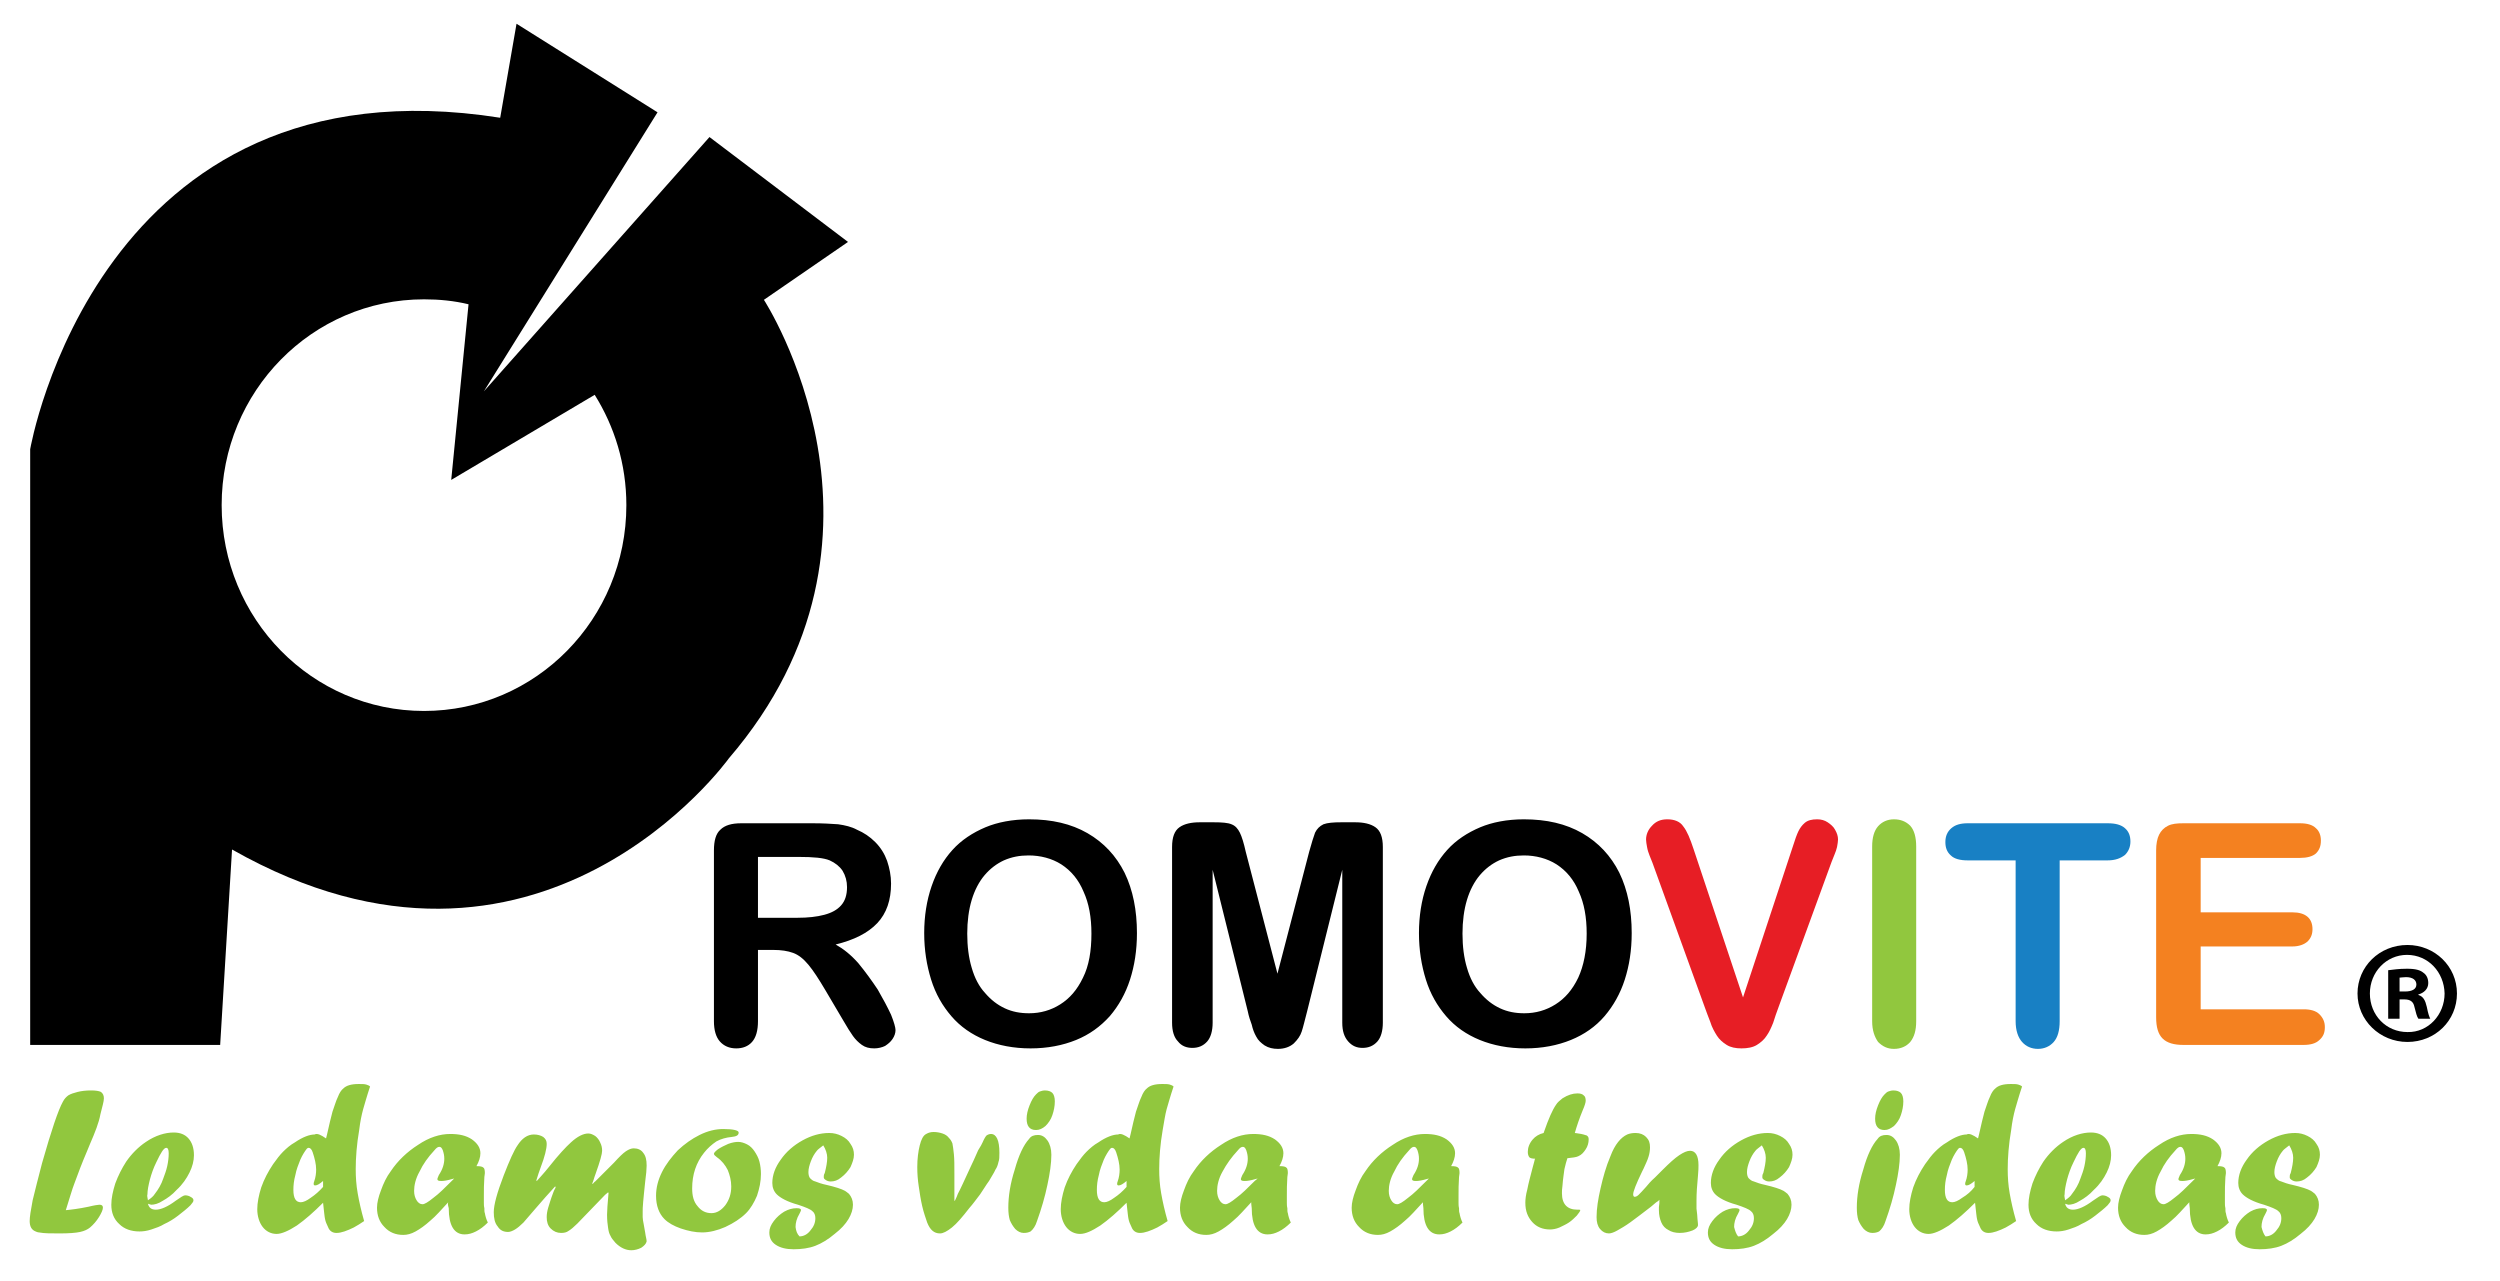 <?xml version="1.0" encoding="utf-8"?>
<!-- Generator: Adobe Illustrator 24.2.3, SVG Export Plug-In . SVG Version: 6.00 Build 0)  -->
<svg version="1.1" id="Capa_1" xmlns="http://www.w3.org/2000/svg" xmlns:xlink="http://www.w3.org/1999/xlink" x="0px" y="0px"
	 viewBox="0 0 505.3 258.9" style="enable-background:new 0 0 505.3 258.9;" xml:space="preserve">
<style type="text/css">
	.st0{fill:#E71E25;}
	.st1{fill:#91C73E;}
	.st2{fill:#1880C4;}
	.st3{fill:#F48120;}
</style>
<g>
	<g>
		<path d="M486.6,191c5.5,0,10,4.3,10,9.8s-4.4,9.8-10,9.8s-10.1-4.4-10.1-9.8S480.9,191,486.6,191L486.6,191z M486.5,193
			c-4.2,0-7.5,3.5-7.5,7.8c0,4.4,3.3,7.8,7.6,7.8c4.2,0.1,7.5-3.5,7.5-7.8C494,196.5,490.8,193,486.5,193L486.5,193z M485,205.9
			h-2.3v-9.8c0.9-0.1,2.1-0.3,3.8-0.3c1.8,0,2.7,0.3,3.3,0.8c0.6,0.4,1,1.1,1,2.1c0,1.2-0.9,2-2,2.3v0.1c1,0.3,1.4,1.1,1.7,2.4
			c0.3,1.5,0.5,2,0.7,2.4h-2.4c-0.3-0.4-0.5-1.2-0.8-2.4c-0.2-1-0.8-1.5-2-1.5h-1V205.9z M485,200.4h1.1c1.3,0,2.3-0.4,2.3-1.4
			c0-0.9-0.7-1.5-2.1-1.5c-0.6,0-1,0.1-1.3,0.1V200.4z"/>
	</g>
	<g>
		<path d="M44.5,211.2H6.1V90.8c0,0,13.7-79.8,95-67l3.3-19l28.5,17.9L97.8,79.1l45.6-51.4l28,21.2l-17,11.7c0,0,31.3,48-7.1,92.7
			c0,0-38.4,53.6-100.4,18.4L44.5,211.2z M120.2,79.8L91.2,97l3.5-35.5c-2.9-0.7-5.9-1-9-1c-22.6,0-40.9,18.6-40.9,41.6
			c0,23,18.3,41.6,40.9,41.6c22.6,0,40.9-18.6,40.9-41.6C126.6,93.8,124.2,86.2,120.2,79.8z"/>
		<path d="M320.7,188.7c0-3.3-0.5-6.1-1.6-8.5c-1-2.4-2.5-4.2-4.5-5.5c-1.9-1.2-4.2-1.8-6.6-1.8c-1.8,0-3.4,0.3-5,1
			c-1.5,0.7-2.8,1.7-3.9,3c-1.1,1.3-2,3-2.6,5c-0.6,2-0.9,4.3-0.9,6.8c0,2.6,0.3,4.9,0.9,6.9c0.6,2.1,1.5,3.8,2.7,5.1
			c1.2,1.4,2.5,2.4,4,3.1c1.5,0.7,3.1,1,4.9,1c2.3,0,4.4-0.6,6.3-1.8c1.9-1.2,3.4-2.9,4.6-5.4C320.1,195.2,320.7,192.2,320.7,188.7
			 M308,165.6c4.6,0,8.5,0.9,11.8,2.8c3.3,1.9,5.8,4.6,7.5,8c1.7,3.5,2.5,7.6,2.5,12.2c0,3.5-0.5,6.6-1.4,9.4
			c-0.9,2.8-2.3,5.3-4.1,7.4c-1.8,2.1-4.1,3.7-6.8,4.8c-2.7,1.1-5.8,1.7-9.2,1.7c-3.4,0-6.5-0.6-9.2-1.7c-2.7-1.1-5-2.7-6.8-4.8
			c-1.8-2.1-3.2-4.5-4.1-7.4c-0.9-2.9-1.4-6-1.4-9.4c0-3.4,0.5-6.6,1.5-9.5c1-2.9,2.4-5.3,4.2-7.3c1.8-2,4.1-3.5,6.7-4.6
			C301.6,166.2,304.6,165.6,308,165.6z M252.2,204.4l-7.1-28.6v30.9c0,1.7-0.4,3-1.1,3.8c-0.8,0.9-1.8,1.3-3,1.3
			c-1.2,0-2.2-0.4-2.9-1.3c-0.8-0.8-1.2-2.1-1.2-3.8v-35.5c0-2,0.5-3.3,1.5-4c1-0.7,2.4-1,4.1-1h2.8c1.7,0,2.9,0.1,3.6,0.4
			c0.8,0.3,1.3,0.9,1.7,1.7c0.4,0.8,0.8,2.1,1.2,3.9l6.4,24.6l6.4-24.6c0.5-1.8,0.9-3.1,1.2-3.9c0.4-0.8,0.9-1.3,1.7-1.7
			c0.8-0.3,2-0.4,3.6-0.4h2.8c1.7,0,3.1,0.3,4.1,1c1,0.7,1.5,2,1.5,4v35.5c0,1.7-0.4,3-1.1,3.8c-0.8,0.9-1.8,1.3-3,1.3
			c-1.2,0-2.1-0.4-2.9-1.3c-0.8-0.9-1.2-2.1-1.2-3.8v-30.9l-7.1,28.6c-0.5,1.9-0.8,3.2-1.1,4.1c-0.3,0.9-0.8,1.6-1.6,2.4
			c-0.8,0.7-1.9,1.1-3.2,1.1c-1,0-1.9-0.2-2.7-0.7c-0.7-0.5-1.3-1-1.7-1.8c-0.4-0.7-0.7-1.5-0.9-2.4
			C252.7,206.3,252.4,205.4,252.2,204.4z M220.6,188.7c0-3.3-0.5-6.1-1.6-8.5c-1-2.4-2.5-4.2-4.5-5.5c-1.9-1.2-4.2-1.8-6.6-1.8
			c-1.8,0-3.4,0.3-5,1c-1.5,0.7-2.8,1.7-3.9,3c-1.1,1.3-2,3-2.6,5c-0.6,2-0.9,4.3-0.9,6.8c0,2.6,0.3,4.9,0.9,6.9
			c0.6,2.1,1.5,3.8,2.7,5.1c1.2,1.4,2.5,2.4,4,3.1c1.5,0.7,3.1,1,4.9,1c2.3,0,4.4-0.6,6.3-1.8c1.9-1.2,3.4-2.9,4.6-5.4
			C220.1,195.2,220.6,192.2,220.6,188.7z M208,165.6c4.6,0,8.5,0.9,11.8,2.8c3.3,1.9,5.8,4.6,7.5,8c1.7,3.5,2.5,7.6,2.5,12.2
			c0,3.5-0.5,6.6-1.4,9.4c-0.9,2.8-2.3,5.3-4.1,7.4c-1.9,2.1-4.1,3.7-6.8,4.8c-2.7,1.1-5.8,1.7-9.2,1.7c-3.4,0-6.5-0.6-9.2-1.7
			c-2.7-1.1-5-2.7-6.8-4.8c-1.8-2.1-3.2-4.5-4.1-7.4c-0.9-2.9-1.4-6-1.4-9.4c0-3.4,0.5-6.6,1.5-9.5c1-2.9,2.4-5.3,4.2-7.3
			c1.8-2,4.1-3.5,6.7-4.6C201.6,166.2,204.6,165.6,208,165.6z M161.4,173.2h-8.2v12.3h8c2.1,0,3.9-0.2,5.4-0.6
			c1.5-0.4,2.6-1,3.4-1.9c0.8-0.9,1.2-2.1,1.2-3.7c0-1.2-0.3-2.3-0.9-3.3c-0.6-0.9-1.5-1.6-2.6-2.1
			C166.5,173.4,164.5,173.2,161.4,173.2z M156.3,192h-3.1v14.4c0,1.9-0.4,3.3-1.2,4.2c-0.8,0.9-1.9,1.3-3.2,1.3
			c-1.4,0-2.5-0.5-3.3-1.4c-0.8-0.9-1.2-2.3-1.2-4.1v-34.5c0-2,0.4-3.4,1.3-4.2c0.9-0.9,2.3-1.3,4.2-1.3h14.5c2,0,3.7,0.1,5.1,0.2
			c1.4,0.2,2.7,0.5,3.8,1.1c1.4,0.6,2.6,1.4,3.7,2.5c1.1,1.1,1.9,2.4,2.4,3.8c0.5,1.5,0.8,3,0.8,4.6c0,3.3-0.9,6-2.8,8
			c-1.9,2-4.7,3.4-8.4,4.3c1.6,0.9,3.1,2.1,4.6,3.8c1.4,1.7,2.7,3.5,3.9,5.3c1.1,1.9,2,3.6,2.7,5.1c0.6,1.5,0.9,2.6,0.9,3.1
			c0,0.6-0.2,1.2-0.6,1.8c-0.4,0.6-0.9,1-1.5,1.4c-0.6,0.3-1.4,0.5-2.2,0.5c-1,0-1.8-0.2-2.5-0.7c-0.7-0.5-1.3-1.1-1.8-1.8
			c-0.5-0.7-1.2-1.8-2-3.2l-3.6-6.1c-1.3-2.2-2.4-3.9-3.4-5.1c-1-1.2-2-2-3.1-2.4C159.2,192.2,157.9,192,156.3,192z"/>
		<path class="st0" d="M342.3,171.6l10,30l10-30.3c0.5-1.6,0.9-2.7,1.2-3.3c0.3-0.6,0.7-1.2,1.3-1.7c0.6-0.5,1.4-0.7,2.5-0.7
			c0.8,0,1.5,0.2,2.1,0.6c0.6,0.4,1.2,0.9,1.5,1.5c0.4,0.7,0.6,1.3,0.6,2c0,0.4-0.1,0.9-0.2,1.5c-0.1,0.5-0.3,1-0.5,1.5
			c-0.2,0.5-0.4,1-0.6,1.5l-10.7,29.3c-0.4,1.1-0.8,2.2-1.1,3.2c-0.4,1-0.8,1.9-1.3,2.6c-0.5,0.8-1.2,1.4-2,1.9
			c-0.8,0.5-1.9,0.7-3.1,0.7c-1.2,0-2.2-0.2-3-0.7c-0.8-0.5-1.5-1.1-2-1.9c-0.5-0.8-1-1.7-1.3-2.7c-0.4-1-0.8-2.1-1.2-3.2l-10.5-29
			c-0.2-0.5-0.4-1-0.6-1.5c-0.2-0.5-0.4-1.1-0.5-1.7c-0.1-0.6-0.2-1.1-0.2-1.5c0-1,0.4-2,1.2-2.8c0.8-0.9,1.8-1.3,3.1-1.3
			c1.5,0,2.6,0.5,3.2,1.4C341,168,341.6,169.5,342.3,171.6"/>
		<path class="st1" d="M378.4,206.4v-35.3c0-1.8,0.4-3.2,1.2-4.1c0.8-0.9,1.9-1.4,3.2-1.4c1.3,0,2.4,0.4,3.3,1.3
			c0.8,0.9,1.2,2.3,1.2,4.2v35.3c0,1.9-0.4,3.2-1.2,4.2c-0.8,0.9-1.9,1.4-3.3,1.4c-1.3,0-2.3-0.5-3.2-1.4
			C378.9,209.6,378.4,208.3,378.4,206.4"/>
		<path class="st2" d="M426,173.9h-9.7v32.5c0,1.9-0.4,3.3-1.2,4.2c-0.8,0.9-1.9,1.4-3.2,1.4c-1.3,0-2.4-0.5-3.2-1.4
			c-0.8-0.9-1.3-2.3-1.3-4.2v-32.5h-9.7c-1.5,0-2.7-0.3-3.4-1c-0.8-0.7-1.1-1.6-1.1-2.7c0-1.2,0.4-2.1,1.2-2.8c0.8-0.7,1.9-1,3.3-1
			H426c1.6,0,2.7,0.3,3.5,1c0.8,0.7,1.1,1.6,1.1,2.7c0,1.1-0.4,2-1.1,2.7C428.6,173.5,427.5,173.9,426,173.9"/>
		<path class="st3" d="M464.9,173.4h-20.1v11h18.5c1.4,0,2.4,0.3,3.1,0.9c0.7,0.6,1,1.5,1,2.5c0,1-0.3,1.8-1,2.5
			c-0.7,0.6-1.7,1-3.1,1h-18.5V204h20.8c1.4,0,2.5,0.3,3.2,1c0.7,0.7,1.1,1.5,1.1,2.6c0,1.1-0.3,1.9-1.1,2.6c-0.7,0.7-1.8,1-3.2,1
			h-24.3c-1.9,0-3.3-0.4-4.2-1.3c-0.9-0.9-1.3-2.3-1.3-4.3v-33.7c0-1.3,0.2-2.4,0.6-3.2c0.4-0.8,1-1.4,1.8-1.8
			c0.8-0.4,1.8-0.5,3.1-0.5h23.6c1.4,0,2.5,0.3,3.2,1c0.7,0.6,1,1.5,1,2.5c0,1.1-0.3,1.9-1,2.6C467.4,173.1,466.3,173.4,464.9,173.4
			"/>
		<path class="st1" d="M457.9,249.9c0.8,0,1.6-0.4,2.2-1.2c0.7-0.8,1-1.6,1-2.5c0-0.6-0.2-1.1-0.6-1.4c-0.4-0.4-1.4-0.8-2.9-1.3
			c-2.2-0.6-3.6-1.4-4.3-2.1c-0.6-0.6-0.9-1.4-0.9-2.3c0-1.6,0.6-3.2,1.7-4.7c1.1-1.6,2.6-2.9,4.4-3.9c1.8-1,3.6-1.5,5.4-1.5
			c0.9,0,1.7,0.2,2.5,0.6c0.8,0.4,1.4,0.9,1.8,1.6c0.5,0.7,0.7,1.4,0.7,2.2c0,0.8-0.3,1.6-0.7,2.5c-0.5,0.8-1.1,1.5-1.9,2.1
			c-0.7,0.6-1.4,0.8-2.1,0.8c-0.4,0-0.7-0.1-1-0.3c-0.3-0.2-0.4-0.3-0.4-0.6c0-0.2,0-0.5,0.2-0.8c0.3-1.2,0.5-2.2,0.5-3.1
			c0-0.8-0.3-1.7-0.8-2.5c-0.6,0.5-1.1,0.8-1.3,1.1c-0.5,0.6-0.9,1.3-1.2,2.1c-0.3,0.8-0.5,1.5-0.5,2.2c0,0.5,0.1,0.9,0.3,1.2
			c0.3,0.3,0.6,0.6,1.1,0.7c0.5,0.2,1.3,0.5,2.3,0.7c1.7,0.4,3,0.8,3.7,1.2c0.2,0.1,0.4,0.3,0.8,0.6c0.5,0.6,0.8,1.3,0.8,2.2
			c0,0.9-0.3,1.9-0.9,2.9c-0.6,1-1.5,2-2.8,3c-1.3,1.1-2.6,1.9-3.9,2.4c-1.3,0.5-2.8,0.7-4.4,0.7c-1.5,0-2.7-0.3-3.6-0.9
			c-0.9-0.6-1.3-1.4-1.3-2.5c0-0.8,0.3-1.5,0.9-2.3c0.6-0.8,1.3-1.4,2.1-1.9c0.9-0.5,1.7-0.7,2.5-0.7c0.6,0,0.9,0.1,0.9,0.4
			c0,0.1-0.1,0.3-0.3,0.7c-0.6,1-0.8,1.9-0.8,2.7C457.3,248.8,457.5,249.4,457.9,249.9 M442.5,243L442.5,243L442.5,243
			c-1.4,1.5-2.5,2.8-3.6,3.7c-1.1,1-2.1,1.7-3,2.2c-0.9,0.5-1.7,0.7-2.5,0.7c-1.5,0-2.8-0.5-3.8-1.6c-1-1-1.5-2.3-1.5-3.9
			c0-1,0.3-2.2,0.8-3.5c0.5-1.4,1.1-2.7,2-3.9c1.4-2.1,3.3-3.9,5.5-5.3c2.2-1.5,4.4-2.2,6.5-2.2c1.8,0,3.2,0.3,4.4,1.1
			c1.1,0.8,1.7,1.7,1.7,2.8c0,0.8-0.3,1.7-0.8,2.6c0.8,0,1.2,0.1,1.4,0.3c0.2,0.1,0.3,0.5,0.3,1.1c0-0.1,0,0.2-0.1,0.8
			c-0.1,1.4-0.1,2.6-0.1,3.8c0,0.6,0,1.1,0,1.4c0,0.3,0,0.7,0.1,1.1c0,0.4,0,0.8,0.1,1c0.1,0.6,0.3,1.3,0.6,1.9
			c-0.8,0.8-1.6,1.4-2.4,1.8c-0.8,0.4-1.5,0.6-2.3,0.6c-2.1,0-3.2-1.8-3.2-5.3C442.5,243.5,442.5,243.2,442.5,243z M443.7,238.2
			l-0.4,0.1c-1,0.3-1.7,0.4-2.2,0.4c-0.6,0-0.8-0.1-0.8-0.4c0-0.1,0.1-0.3,0.3-0.8c0.8-1.2,1.1-2.3,1.1-3.3c0-0.6-0.1-1.1-0.3-1.7
			c-0.2-0.5-0.4-0.7-0.7-0.7c-0.3,0-0.6,0.2-1,0.7c-1.3,1.4-2.3,2.8-3,4.3c-0.8,1.4-1.1,2.8-1.1,3.9c0,0.8,0.2,1.4,0.5,1.9
			c0.3,0.5,0.7,0.8,1.2,0.8c0.4,0,1.1-0.4,2.2-1.3c1.1-0.8,2.3-2,3.7-3.4L443.7,238.2L443.7,238.2z M417.4,243.3
			c0.2,0.8,0.7,1.2,1.6,1.2c1,0,2.4-0.6,4-1.8c1-0.7,1.6-1.1,1.9-1.1c0.4,0,0.8,0.1,1.1,0.3c0.4,0.2,0.6,0.4,0.6,0.7
			c0,0.3-0.2,0.5-0.6,1c-0.7,0.7-1.6,1.4-2.5,2.1c-0.9,0.7-1.9,1.3-2.8,1.7c-0.8,0.5-1.7,0.8-2.6,1.1c-0.9,0.3-1.7,0.4-2.4,0.4
			c-1.7,0-3.1-0.5-4.1-1.5c-1.1-1-1.6-2.3-1.6-3.9c0-1.3,0.3-2.7,0.8-4.3c0.6-1.6,1.3-3,2.2-4.4c1.1-1.6,2.5-3,4-4
			c1.9-1.3,3.9-1.9,5.6-1.9c1.3,0,2.3,0.4,3,1.2c0.7,0.8,1.1,1.9,1.1,3.4c0,1.1-0.3,2.3-0.9,3.5c-0.6,1.2-1.4,2.4-2.6,3.5
			c-0.9,1-1.9,1.7-2.8,2.2c-0.9,0.6-1.7,0.8-2.4,0.8C418.1,243.5,417.7,243.4,417.4,243.3z M417.4,242.6c0.6-0.4,1.1-0.8,1.4-1.3
			c0.7-0.9,1.3-1.9,1.7-3.1c0.3-0.8,0.6-1.6,0.8-2.5c0.2-0.9,0.3-1.8,0.3-2.6c0-0.8-0.2-1.1-0.5-1.1c-0.5,0-1.1,1-2,2.9
			c-0.6,1.2-1,2.4-1.3,3.5c-0.3,1.2-0.5,2.2-0.5,3C417.2,241.6,417.3,242.1,417.4,242.6z M399.8,230.1l0.2-0.8
			c0.4-1.9,0.8-3.4,1.1-4.6c0.4-1.1,0.7-2.2,1.1-3c0.3-0.8,0.7-1.4,1.1-1.7c0.6-0.6,1.6-0.9,3.1-0.9c0.7,0,1.1,0,1.5,0.1
			c0.3,0.1,0.6,0.2,0.8,0.4c-0.7,2.1-1.1,3.6-1.4,4.6c-0.3,1.1-0.6,2.5-0.8,4.2c-0.5,2.9-0.7,5.6-0.7,7.9c0,1.6,0.1,3.2,0.4,4.9
			c0.3,1.7,0.7,3.5,1.3,5.6c-0.7,0.5-1.4,0.9-2.1,1.3c-0.6,0.3-1.3,0.6-1.9,0.8c-0.6,0.2-1.1,0.3-1.6,0.3c-0.8,0-1.4-0.4-1.7-1.2
			c-0.3-0.6-0.5-1.1-0.6-1.6c-0.1-0.4-0.2-1.5-0.4-3.3c-1.9,1.9-3.6,3.4-5.3,4.6c-1.7,1.1-3.1,1.7-4.1,1.7c-1.1,0-2.1-0.5-2.8-1.4
			c-0.7-0.9-1.1-2.2-1.1-3.6c0-1.3,0.3-2.8,0.8-4.4c0.6-1.7,1.4-3.2,2.4-4.7c0.7-1,1.4-1.9,2-2.5c0.7-0.7,1.5-1.4,2.4-1.9
			c1.6-1.1,3-1.6,4-1.6C398,229,398.8,229.4,399.8,230.1z M399.1,239.9v-1.2c-0.7,0.6-1.2,0.9-1.6,0.9c-0.2,0-0.3-0.1-0.3-0.3
			c0-0.1,0-0.3,0.1-0.5c0.3-0.8,0.4-1.7,0.4-2.4c0-1.1-0.3-2.3-0.7-3.5c-0.2-0.6-0.5-0.9-0.8-0.9c-0.2,0-0.3,0.1-0.4,0.2
			c-0.4,0.5-0.9,1.3-1.3,2.2c-0.4,1-0.8,2-1,3.1c-0.3,1.1-0.4,2.1-0.4,3c0,1.7,0.5,2.5,1.5,2.5c0.5,0,1.2-0.3,2-0.9
			C397.6,241.5,398.4,240.8,399.1,239.9z M380.9,228.4c-1.3,0-1.9-0.8-1.9-2.3c0-0.8,0.2-1.7,0.6-2.7c0.4-1,0.8-1.7,1.3-2.2
			c0.3-0.3,0.5-0.5,0.8-0.6c0.3-0.1,0.6-0.2,1-0.2c0.7,0,1.2,0.2,1.5,0.5c0.3,0.3,0.5,0.9,0.5,1.7c0,1-0.2,1.9-0.5,2.8
			c-0.3,0.9-0.8,1.6-1.4,2.2C382.1,228.1,381.6,228.4,380.9,228.4L380.9,228.4z M378.4,249.2c-0.6,0-1.2-0.3-1.7-0.8
			c-0.5-0.6-0.8-1.1-1.1-1.8c-0.2-0.7-0.3-1.5-0.3-2.5c0-2.3,0.4-4.9,1.3-7.7c0.8-2.9,1.8-5,2.9-6.2c0.4-0.6,1-0.8,1.8-0.8
			c0.8,0,1.4,0.4,1.9,1.1c0.5,0.7,0.8,1.7,0.8,2.9c0,1.7-0.3,3.8-0.8,6.1c-0.5,2.4-1.2,4.8-2.1,7.3c-0.3,1-0.8,1.7-1.3,2.1
			C379.4,249.1,379,249.2,378.4,249.2L378.4,249.2z M351.3,249.9c0.8,0,1.6-0.4,2.2-1.2c0.7-0.8,1-1.6,1-2.5c0-0.6-0.2-1.1-0.6-1.4
			c-0.4-0.4-1.4-0.8-2.9-1.3c-2.2-0.6-3.6-1.4-4.3-2.1c-0.6-0.6-0.9-1.4-0.9-2.3c0-1.6,0.6-3.2,1.7-4.7c1.1-1.6,2.6-2.9,4.4-3.9
			c1.8-1,3.6-1.5,5.4-1.5c0.9,0,1.7,0.2,2.5,0.6c0.8,0.4,1.4,0.9,1.8,1.6c0.5,0.7,0.7,1.4,0.7,2.2c0,0.8-0.3,1.6-0.7,2.5
			c-0.5,0.8-1.1,1.5-1.9,2.1c-0.7,0.6-1.4,0.8-2.1,0.8c-0.4,0-0.7-0.1-1-0.3c-0.3-0.2-0.4-0.3-0.4-0.6c0-0.2,0-0.5,0.2-0.8
			c0.3-1.2,0.5-2.2,0.5-3.1c0-0.8-0.3-1.7-0.8-2.5c-0.6,0.5-1.1,0.8-1.3,1.1c-0.5,0.6-0.9,1.3-1.2,2.1c-0.3,0.8-0.5,1.5-0.5,2.2
			c0,0.5,0.1,0.9,0.3,1.2c0.3,0.3,0.6,0.6,1.1,0.7c0.5,0.2,1.3,0.5,2.3,0.7c1.7,0.4,3,0.8,3.7,1.2c0.2,0.1,0.4,0.3,0.8,0.6
			c0.5,0.6,0.8,1.3,0.8,2.2c0,0.9-0.3,1.9-0.9,2.9c-0.6,1-1.5,2-2.8,3c-1.3,1.1-2.6,1.9-3.9,2.4c-1.3,0.5-2.8,0.7-4.4,0.7
			c-1.5,0-2.7-0.3-3.6-0.9c-0.9-0.6-1.3-1.4-1.3-2.5c0-0.8,0.3-1.5,0.9-2.3c0.6-0.8,1.3-1.4,2.1-1.9c0.9-0.5,1.7-0.7,2.5-0.7
			c0.6,0,0.9,0.1,0.9,0.4c0,0.1-0.1,0.3-0.3,0.7c-0.6,1-0.8,1.9-0.8,2.7C350.7,248.8,350.9,249.4,351.3,249.9z M335.4,242.5
			l-0.3,0.3c-0.1,0-0.6,0.4-1.4,1.1c-1.7,1.3-3,2.3-4.1,3.1c-1.1,0.8-2,1.3-2.7,1.7c-0.7,0.4-1.3,0.6-1.7,0.6
			c-0.7,0-1.3-0.3-1.8-0.9c-0.5-0.6-0.7-1.4-0.7-2.4c0-1.7,0.3-3.6,0.8-5.8c0.5-2.2,1.1-4.4,2-6.5c0.9-2.4,2.1-3.8,3.4-4.4
			c0.5-0.2,1-0.3,1.7-0.3c0.9,0,1.6,0.3,2.1,0.8c0.6,0.6,0.8,1.2,0.8,2.1c0,0.6-0.1,1.3-0.3,1.9c-0.2,0.7-0.6,1.5-1,2.4l-0.3,0.6
			c-1.2,2.5-1.8,4-1.8,4.6c0,0.3,0.1,0.5,0.3,0.5c0.2,0,0.5-0.1,0.8-0.4c0.3-0.3,0.8-0.8,1.5-1.6c0.4-0.5,1-1.2,1.8-1.9l0.8-0.8
			l0.7-0.7c1.4-1.4,2.5-2.4,3.4-3c0.9-0.6,1.6-0.9,2.2-0.9c1.1,0,1.7,1,1.7,2.9c0,0.4,0,1.1-0.1,2.1c-0.2,2-0.3,3.7-0.3,5
			c0,0.3,0,0.6,0,0.8c0,0.2,0,0.5,0,0.9c0.1,0.9,0.2,1.6,0.2,2.1c0.1,0.8,0.1,1.2,0.1,1.2c0,0.4-0.4,0.8-1.1,1.1
			c-0.8,0.3-1.6,0.5-2.6,0.5c-0.9,0-1.7-0.2-2.3-0.6c-0.6-0.3-1.1-0.8-1.4-1.5c-0.3-0.7-0.5-1.5-0.5-2.5c0-0.1,0-0.3,0-0.6
			C335.4,243.4,335.4,243,335.4,242.5z M312,229l0.1-0.3c0.9-2.6,1.7-4.4,2.4-5.4c0.3-0.5,0.8-0.9,1.3-1.3c1.1-0.7,2.1-1,3-1
			c0.6,0,1,0.1,1.3,0.4c0.3,0.2,0.4,0.6,0.4,1.1c0,0.3-0.2,1-0.6,1.9c-0.7,1.7-1.2,3.2-1.6,4.6c0.3,0,0.5,0.1,0.7,0.1
			c0.8,0.1,1.4,0.3,1.7,0.4c0.3,0.2,0.4,0.4,0.4,0.8c0,0.7-0.2,1.4-0.6,2c-0.4,0.6-0.8,1.1-1.5,1.4c-0.4,0.2-1.2,0.3-2.2,0.4
			c-0.2,0.6-0.4,1.3-0.6,2.2c-0.1,0.8-0.3,2-0.4,3.4c-0.1,0.6-0.1,1.1-0.1,1.5c0,2.2,1.1,3.3,3.1,3.3h0.1h0.1c0.3,0,0.4,0,0.4,0.1
			c0,0.2-0.3,0.6-0.7,1.1c-0.5,0.5-1,1-1.6,1.4c-0.6,0.4-1.3,0.7-1.9,1c-0.7,0.3-1.4,0.4-1.9,0.4c-1.5,0-2.7-0.5-3.6-1.5
			c-0.9-1-1.4-2.2-1.4-3.9c0-0.7,0.1-1.6,0.4-2.7c0.2-1.1,0.6-2.6,1.1-4.5c0.1-0.3,0.2-0.7,0.3-1.1c0.1-0.3,0.1-0.6,0.2-0.6
			c-0.6,0-1-0.1-1.2-0.3c-0.2-0.3-0.3-0.6-0.3-1.1c0-0.8,0.3-1.7,1-2.5C310.3,229.7,311.1,229.2,312,229z M287.6,243L287.6,243
			L287.6,243c-1.4,1.5-2.5,2.8-3.6,3.7c-1.1,1-2.1,1.7-3,2.2c-0.9,0.5-1.7,0.7-2.5,0.7c-1.5,0-2.8-0.5-3.8-1.6c-1-1-1.5-2.3-1.5-3.9
			c0-1,0.3-2.2,0.8-3.5c0.5-1.4,1.1-2.7,2-3.9c1.4-2.1,3.3-3.9,5.5-5.3c2.2-1.5,4.4-2.2,6.5-2.2c1.8,0,3.2,0.3,4.4,1.1
			c1.1,0.8,1.7,1.7,1.7,2.8c0,0.8-0.3,1.7-0.8,2.6c0.8,0,1.2,0.1,1.4,0.3c0.2,0.1,0.3,0.5,0.3,1.1c0-0.1,0,0.2-0.1,0.8
			c-0.1,1.4-0.1,2.6-0.1,3.8c0,0.6,0,1.1,0,1.4c0,0.3,0,0.7,0.1,1.1c0,0.4,0,0.8,0.1,1c0.1,0.6,0.3,1.3,0.6,1.9
			c-0.8,0.8-1.6,1.4-2.4,1.8c-0.8,0.4-1.5,0.6-2.3,0.6c-2.1,0-3.2-1.8-3.2-5.3C287.6,243.5,287.6,243.2,287.6,243z M288.8,238.2
			l-0.4,0.1c-1,0.3-1.7,0.4-2.2,0.4c-0.6,0-0.8-0.1-0.8-0.4c0-0.1,0.1-0.3,0.3-0.8c0.8-1.2,1.1-2.3,1.1-3.3c0-0.6-0.1-1.1-0.3-1.7
			c-0.2-0.5-0.4-0.7-0.7-0.7c-0.3,0-0.6,0.2-1,0.7c-1.3,1.4-2.3,2.8-3,4.3c-0.8,1.4-1.1,2.8-1.1,3.9c0,0.8,0.2,1.4,0.5,1.9
			c0.3,0.5,0.7,0.8,1.2,0.8c0.4,0,1.1-0.4,2.2-1.3c1.1-0.8,2.3-2,3.7-3.4L288.8,238.2L288.8,238.2z M252.9,243L252.9,243L252.9,243
			c-1.4,1.5-2.5,2.8-3.6,3.7c-1.1,1-2.1,1.7-3,2.2c-0.9,0.5-1.7,0.7-2.5,0.7c-1.5,0-2.8-0.5-3.8-1.6c-1-1-1.5-2.3-1.5-3.9
			c0-1,0.3-2.2,0.8-3.5c0.5-1.4,1.1-2.7,2-3.9c1.4-2.1,3.3-3.9,5.5-5.3c2.2-1.5,4.4-2.2,6.5-2.2c1.8,0,3.2,0.3,4.4,1.1
			c1.1,0.8,1.7,1.7,1.7,2.8c0,0.8-0.3,1.7-0.8,2.6c0.8,0,1.2,0.1,1.4,0.3c0.2,0.1,0.3,0.5,0.3,1.1c0-0.1,0,0.2-0.1,0.8
			c-0.1,1.4-0.1,2.6-0.1,3.8c0,0.6,0,1.1,0,1.4c0,0.3,0,0.7,0.1,1.1c0,0.4,0,0.8,0.1,1c0.1,0.6,0.3,1.3,0.6,1.9
			c-0.8,0.8-1.6,1.4-2.4,1.8c-0.8,0.4-1.5,0.6-2.3,0.6c-2.1,0-3.2-1.8-3.2-5.3C252.9,243.5,252.9,243.2,252.9,243z M254.2,238.2
			l-0.4,0.1c-1,0.3-1.7,0.4-2.2,0.4c-0.6,0-0.8-0.1-0.8-0.4c0-0.1,0.1-0.3,0.3-0.8c0.8-1.2,1.1-2.3,1.1-3.3c0-0.6-0.1-1.1-0.3-1.7
			c-0.2-0.5-0.4-0.7-0.7-0.7c-0.3,0-0.6,0.2-1,0.7c-1.3,1.4-2.3,2.8-3.1,4.3c-0.8,1.4-1.1,2.8-1.1,3.9c0,0.8,0.2,1.4,0.5,1.9
			c0.3,0.5,0.7,0.8,1.2,0.8c0.4,0,1.1-0.4,2.2-1.3c1.1-0.8,2.3-2,3.7-3.4L254.2,238.2L254.2,238.2z M228.3,230.1l0.2-0.8
			c0.4-1.9,0.8-3.4,1.1-4.6c0.4-1.1,0.7-2.2,1.1-3c0.3-0.8,0.7-1.4,1.1-1.7c0.6-0.6,1.6-0.9,3.1-0.9c0.7,0,1.1,0,1.5,0.1
			c0.3,0.1,0.6,0.2,0.8,0.4c-0.7,2.1-1.1,3.6-1.4,4.6c-0.3,1.1-0.5,2.5-0.8,4.2c-0.5,2.9-0.7,5.6-0.7,7.9c0,1.6,0.1,3.2,0.4,4.9
			c0.3,1.7,0.7,3.5,1.3,5.6c-0.7,0.5-1.4,0.9-2.1,1.3c-0.6,0.3-1.3,0.6-1.9,0.8c-0.6,0.2-1.1,0.3-1.6,0.3c-0.8,0-1.4-0.4-1.7-1.2
			c-0.3-0.6-0.5-1.1-0.6-1.6c-0.1-0.4-0.2-1.5-0.4-3.3c-1.9,1.9-3.6,3.4-5.3,4.6c-1.7,1.1-3,1.7-4.1,1.7c-1.1,0-2.1-0.5-2.8-1.4
			c-0.7-0.9-1.1-2.2-1.1-3.6c0-1.3,0.3-2.8,0.8-4.4c0.6-1.7,1.4-3.2,2.4-4.7c0.7-1,1.4-1.9,2-2.5c0.7-0.7,1.5-1.4,2.4-1.9
			c1.6-1.1,3-1.6,4-1.6C226.5,229,227.3,229.4,228.3,230.1z M227.7,239.9v-1.2c-0.7,0.6-1.2,0.9-1.6,0.9c-0.2,0-0.3-0.1-0.3-0.3
			c0-0.1,0-0.3,0.1-0.5c0.3-0.8,0.4-1.7,0.4-2.4c0-1.1-0.3-2.3-0.7-3.5c-0.2-0.6-0.5-0.9-0.8-0.9c-0.2,0-0.3,0.1-0.4,0.2
			c-0.4,0.5-0.9,1.3-1.3,2.2c-0.4,1-0.8,2-1,3.1c-0.3,1.1-0.4,2.1-0.4,3c0,1.7,0.5,2.5,1.5,2.5c0.5,0,1.2-0.3,2-0.9
			C226.1,241.5,226.9,240.8,227.7,239.9z M209.4,228.4c-1.3,0-1.9-0.8-1.9-2.3c0-0.8,0.2-1.7,0.6-2.7c0.4-1,0.8-1.7,1.3-2.2
			c0.3-0.3,0.5-0.5,0.8-0.6c0.3-0.1,0.6-0.2,1-0.2c0.7,0,1.2,0.2,1.5,0.5c0.3,0.3,0.5,0.9,0.5,1.7c0,1-0.2,1.9-0.5,2.8
			c-0.3,0.9-0.8,1.6-1.4,2.2C210.7,228.1,210.1,228.4,209.4,228.4L209.4,228.4z M206.9,249.2c-0.6,0-1.2-0.3-1.7-0.8
			c-0.5-0.6-0.8-1.1-1.1-1.8c-0.2-0.7-0.3-1.5-0.3-2.5c0-2.3,0.4-4.9,1.3-7.7c0.8-2.9,1.8-5,2.9-6.2c0.4-0.6,1-0.8,1.8-0.8
			c0.8,0,1.4,0.4,1.9,1.1c0.5,0.7,0.8,1.7,0.8,2.9c0,1.7-0.3,3.8-0.8,6.1c-0.5,2.4-1.2,4.8-2.1,7.3c-0.3,1-0.8,1.7-1.3,2.1
			C207.9,249.1,207.5,249.2,206.9,249.2L206.9,249.2z M198.3,231.5l0.3-0.6c0.3-0.7,0.6-1.2,0.8-1.4c0.3-0.2,0.6-0.3,0.9-0.3
			c1.1,0,1.7,1.3,1.7,3.8c0,0.8,0,1.4-0.2,1.9c-0.1,0.5-0.3,1.1-0.6,1.5c-0.3,0.7-0.8,1.4-1.3,2.3c-0.6,0.8-1.1,1.7-1.8,2.7
			c-0.7,0.9-1.4,1.9-2.2,2.8c-1.4,1.8-2.5,3.1-3.5,3.9c-1,0.8-1.8,1.2-2.4,1.2c-1.2,0-2-0.7-2.6-2.2c-0.3-0.9-0.7-2-1-3.3
			c-0.3-1.3-0.5-2.6-0.7-4c-0.2-1.3-0.3-2.6-0.3-3.9c0-1.7,0.2-3.2,0.5-4.4c0.3-1.2,0.7-2,1.3-2.3c0.5-0.3,1-0.4,1.5-0.4
			c0.6,0,1.2,0.1,1.8,0.3c0.6,0.2,1,0.5,1.3,0.9c0.3,0.3,0.5,0.6,0.7,1.1c0.1,0.5,0.2,1.2,0.3,2.2c0.1,1,0.1,2.3,0.1,4v1.1v2v2.3
			h0.1c0.3-0.6,0.5-1.1,0.6-1.4c0.5-0.9,1.3-2.7,2.6-5.5c0.3-0.6,0.8-1.7,1.5-3.3L198.3,231.5z M161.6,249.9c0.8,0,1.6-0.4,2.2-1.2
			c0.7-0.8,1-1.6,1-2.5c0-0.6-0.2-1.1-0.6-1.4c-0.4-0.4-1.4-0.8-2.9-1.3c-2.2-0.6-3.6-1.4-4.3-2.1c-0.6-0.6-0.9-1.4-0.9-2.3
			c0-1.6,0.6-3.2,1.7-4.7c1.1-1.6,2.6-2.9,4.4-3.9c1.8-1,3.6-1.5,5.4-1.5c0.9,0,1.7,0.2,2.5,0.6c0.8,0.4,1.4,0.9,1.8,1.6
			c0.5,0.7,0.7,1.4,0.7,2.2c0,0.8-0.3,1.6-0.7,2.5c-0.5,0.8-1.1,1.5-1.9,2.1c-0.7,0.6-1.4,0.8-2.1,0.8c-0.4,0-0.7-0.1-1-0.3
			c-0.3-0.2-0.4-0.3-0.4-0.6c0-0.2,0-0.5,0.2-0.8c0.3-1.2,0.5-2.2,0.5-3.1c0-0.8-0.3-1.7-0.8-2.5c-0.6,0.5-1.1,0.8-1.3,1.1
			c-0.5,0.6-0.9,1.3-1.2,2.1c-0.3,0.8-0.5,1.5-0.5,2.2c0,0.5,0.1,0.9,0.3,1.2c0.3,0.3,0.6,0.6,1.1,0.7c0.5,0.2,1.3,0.5,2.3,0.7
			c1.7,0.4,3,0.8,3.7,1.2c0.2,0.1,0.4,0.3,0.8,0.6c0.5,0.6,0.8,1.3,0.8,2.2c0,0.9-0.3,1.9-0.9,2.9c-0.6,1-1.5,2-2.8,3
			c-1.3,1.1-2.6,1.9-3.9,2.4c-1.3,0.5-2.8,0.7-4.4,0.7c-1.5,0-2.7-0.3-3.6-0.9c-0.9-0.6-1.3-1.4-1.3-2.5c0-0.8,0.3-1.5,0.9-2.3
			c0.6-0.8,1.3-1.4,2.1-1.9c0.9-0.5,1.7-0.7,2.5-0.7c0.6,0,0.9,0.1,0.9,0.4c0,0.1-0.1,0.3-0.3,0.7c-0.6,1-0.8,1.9-0.8,2.7
			C160.9,248.8,161.1,249.4,161.6,249.9z M146.2,228.2c2.1,0,3.1,0.3,3.1,0.7c0,0.6-0.5,0.8-1.4,0.9c-1.1,0.1-2.2,0.4-3.1,0.9
			c-0.9,0.6-1.8,1.4-2.5,2.3c-0.8,1-1.4,2.1-1.8,3.3c-0.4,1.2-0.6,2.5-0.6,3.9c0,1.5,0.3,2.7,1.1,3.6c0.7,0.9,1.6,1.4,2.8,1.4
			c1.1,0,2-0.6,2.8-1.6c0.8-1.1,1.2-2.3,1.2-3.8c0-1.2-0.3-2.3-0.7-3.3c-0.5-1-1.2-1.9-2.2-2.6c-0.4-0.3-0.6-0.5-0.6-0.7
			c0-0.2,0.3-0.5,0.8-0.9c0.6-0.4,1.4-0.8,2.1-1.1c0.8-0.3,1.5-0.4,2-0.4c0.6,0,1.2,0.2,1.8,0.5c0.6,0.3,1.1,0.8,1.5,1.4
			c0.4,0.6,0.8,1.3,1,2.1c0.2,0.8,0.3,1.6,0.3,2.5c0,1.5-0.3,2.9-0.8,4.4c-0.6,1.4-1.3,2.6-2.2,3.5c-1.1,1.1-2.5,2-4.2,2.8
			c-1.6,0.7-3.2,1.1-4.7,1.1c-1.4,0-2.8-0.3-4.3-0.8c-1.4-0.5-2.5-1.1-3.3-1.9c-1.1-1.1-1.7-2.7-1.7-4.7c0-1.6,0.4-3.2,1.2-4.8
			c0.8-1.6,1.9-3,3.2-4.4c1.4-1.3,2.8-2.3,4.4-3.1C143,228.6,144.6,228.2,146.2,228.2z M122.3,241.5l-5.6,5.8
			c-0.7,0.7-1.3,1.2-1.8,1.5c-0.4,0.3-0.9,0.4-1.5,0.4c-0.8,0-1.5-0.3-2.1-0.9c-0.6-0.6-0.8-1.4-0.8-2.3c0-0.6,0.1-1.2,0.3-1.9
			c0.2-0.6,0.5-1.7,1-3c0.1-0.3,0.2-0.5,0.3-0.7c0.1-0.2,0.2-0.3,0.2-0.5l-0.1-0.1c-1.3,1.4-2.6,2.9-3.9,4.4
			c-1.1,1.3-1.9,2.2-2.5,2.9c-0.6,0.6-1.2,1.1-1.7,1.4c-0.5,0.3-1,0.5-1.4,0.5c-0.9,0-1.6-0.3-2.1-1.1c-0.6-0.7-0.8-1.7-0.8-2.9
			c0-1.5,0.7-4,2-7.4c1.2-3.1,2.1-5.1,2.8-6.1c0.9-1.4,2-2.2,3.3-2.2c0.8,0,1.4,0.2,1.9,0.5c0.5,0.4,0.7,0.8,0.7,1.4
			c0,1-0.4,2.6-1.2,4.7c-0.3,0.8-0.6,1.7-0.9,2.7l0.1,0.1c0.5-0.6,1.4-1.5,2.5-2.9c1.9-2.4,3.4-4,4.4-4.9c1.3-1.2,2.5-1.8,3.5-1.8
			c0.5,0,0.9,0.2,1.4,0.5c0.4,0.3,0.8,0.8,1,1.3c0.3,0.6,0.4,1.1,0.4,1.7c0,0.6-0.4,2.1-1.3,4.6c-0.2,0.5-0.3,0.9-0.4,1.2
			c-0.1,0.3-0.2,0.6-0.3,0.8l0.1,0.1c0.2-0.2,0.3-0.4,0.5-0.5c0.2-0.2,0.3-0.3,0.5-0.5c0.2-0.2,0.3-0.3,0.5-0.5
			c0.4-0.4,1.3-1.3,2.8-2.8c1-1.1,1.8-1.9,2.4-2.3c0.6-0.4,1.1-0.6,1.6-0.6c0.8,0,1.5,0.3,1.9,0.9c0.5,0.6,0.7,1.4,0.7,2.6
			c0,0.7-0.1,1.8-0.3,3.3c-0.2,1.7-0.3,3.1-0.4,4c-0.1,1-0.1,1.7-0.1,2c0,0.3,0,0.6,0,1.1c0,0.4,0.1,0.9,0.2,1.4
			c0.1,0.5,0.2,1.1,0.3,1.7c0.1,0.8,0.3,1.4,0.3,1.8c-0.1,0.5-0.5,0.9-1.1,1.3c-0.6,0.3-1.3,0.5-2,0.5c-1.1,0-2.2-0.5-3.2-1.5
			c-0.4-0.5-0.8-0.9-1-1.4c-0.3-0.5-0.4-1-0.5-1.7c-0.1-0.6-0.2-1.5-0.2-2.6c0-0.7,0.1-2.2,0.3-4.4l-0.1-0.1L122.3,241.5z M90.6,243
			L90.6,243L90.6,243c-1.4,1.5-2.5,2.8-3.6,3.7c-1.1,1-2.1,1.7-3,2.2c-0.9,0.5-1.7,0.7-2.5,0.7c-1.5,0-2.8-0.5-3.8-1.6
			c-1-1-1.5-2.3-1.5-3.9c0-1,0.3-2.2,0.8-3.5c0.5-1.4,1.1-2.7,2-3.9c1.4-2.1,3.3-3.9,5.5-5.3c2.2-1.5,4.4-2.2,6.5-2.2
			c1.8,0,3.2,0.3,4.4,1.1c1.1,0.8,1.7,1.7,1.7,2.8c0,0.8-0.3,1.7-0.8,2.6c0.8,0,1.2,0.1,1.4,0.3c0.2,0.1,0.3,0.5,0.3,1.1
			c0-0.1,0,0.2-0.1,0.8c-0.1,1.4-0.1,2.6-0.1,3.8c0,0.6,0,1.1,0,1.4c0,0.3,0,0.7,0.1,1.1c0,0.4,0,0.8,0.1,1c0.1,0.6,0.3,1.3,0.6,1.9
			c-0.8,0.8-1.6,1.4-2.4,1.8c-0.8,0.4-1.5,0.6-2.3,0.6c-2.1,0-3.2-1.8-3.2-5.3C90.5,243.5,90.5,243.2,90.6,243z M91.8,238.2
			l-0.4,0.1c-1,0.3-1.7,0.4-2.2,0.4c-0.6,0-0.8-0.1-0.8-0.4c0-0.1,0.1-0.3,0.3-0.8c0.8-1.2,1.1-2.3,1.1-3.3c0-0.6-0.1-1.1-0.3-1.7
			c-0.2-0.5-0.4-0.7-0.7-0.7c-0.3,0-0.6,0.2-1,0.7c-1.3,1.4-2.3,2.8-3,4.3c-0.8,1.4-1.1,2.8-1.1,3.9c0,0.8,0.2,1.4,0.5,1.9
			c0.3,0.5,0.7,0.8,1.2,0.8c0.4,0,1.1-0.4,2.2-1.3c1.1-0.8,2.3-2,3.7-3.4L91.8,238.2L91.8,238.2z M65.9,230.1l0.2-0.8
			c0.4-1.9,0.8-3.4,1.1-4.6c0.4-1.1,0.7-2.2,1.1-3c0.3-0.8,0.7-1.4,1.1-1.7c0.6-0.6,1.6-0.9,3.1-0.9c0.7,0,1.1,0,1.5,0.1
			c0.3,0.1,0.6,0.2,0.8,0.4c-0.7,2.1-1.1,3.6-1.4,4.6c-0.3,1.1-0.6,2.5-0.8,4.2c-0.5,2.9-0.7,5.6-0.7,7.9c0,1.6,0.1,3.2,0.4,4.9
			c0.3,1.7,0.7,3.5,1.3,5.6c-0.7,0.5-1.4,0.9-2.1,1.3c-0.6,0.3-1.3,0.6-1.9,0.8c-0.6,0.2-1.1,0.3-1.6,0.3c-0.8,0-1.4-0.4-1.7-1.2
			c-0.3-0.6-0.5-1.1-0.6-1.6c-0.1-0.4-0.2-1.5-0.4-3.3c-1.9,1.9-3.6,3.4-5.3,4.6c-1.7,1.1-3.1,1.7-4.1,1.7c-1.1,0-2.1-0.5-2.8-1.4
			c-0.7-0.9-1.1-2.2-1.1-3.6c0-1.3,0.3-2.8,0.8-4.4c0.6-1.7,1.4-3.2,2.4-4.7c0.7-1,1.4-1.9,2-2.5c0.7-0.7,1.5-1.4,2.4-1.9
			c1.6-1.1,3-1.6,4-1.6C64.1,229,64.9,229.4,65.9,230.1z M65.3,239.9v-1.2c-0.7,0.6-1.2,0.9-1.6,0.9c-0.2,0-0.3-0.1-0.3-0.3
			c0-0.1,0-0.3,0.1-0.5c0.3-0.8,0.4-1.7,0.4-2.4c0-1.1-0.3-2.3-0.7-3.5c-0.2-0.6-0.5-0.9-0.8-0.9c-0.2,0-0.3,0.1-0.4,0.2
			c-0.4,0.5-0.9,1.3-1.3,2.2c-0.4,1-0.8,2-1,3.1c-0.3,1.1-0.4,2.1-0.4,3c0,1.7,0.5,2.5,1.5,2.5c0.5,0,1.2-0.3,2-0.9
			C63.7,241.5,64.5,240.8,65.3,239.9z M29.9,243.3c0.2,0.8,0.7,1.2,1.6,1.2c1,0,2.4-0.6,4-1.8c1-0.7,1.6-1.1,1.9-1.1
			c0.4,0,0.8,0.1,1.1,0.3c0.4,0.2,0.6,0.4,0.6,0.7c0,0.3-0.2,0.5-0.6,1c-0.7,0.7-1.6,1.4-2.5,2.1c-0.9,0.7-1.9,1.3-2.8,1.7
			c-0.8,0.5-1.7,0.8-2.6,1.1c-0.9,0.3-1.7,0.4-2.4,0.4c-1.7,0-3.1-0.5-4.1-1.5c-1.1-1-1.6-2.3-1.6-3.9c0-1.3,0.3-2.7,0.8-4.3
			c0.6-1.6,1.3-3,2.2-4.4c1.1-1.6,2.5-3,4-4c1.9-1.3,3.9-1.9,5.6-1.9c1.3,0,2.3,0.4,3,1.2c0.7,0.8,1.1,1.9,1.1,3.4
			c0,1.1-0.3,2.3-0.9,3.5c-0.6,1.2-1.4,2.4-2.6,3.5c-0.9,1-1.9,1.7-2.8,2.2c-0.9,0.6-1.7,0.8-2.4,0.8
			C30.6,243.5,30.2,243.4,29.9,243.3z M29.9,242.6c0.6-0.4,1.1-0.8,1.4-1.3c0.7-0.9,1.3-1.9,1.7-3.1c0.3-0.8,0.6-1.6,0.8-2.5
			c0.2-0.9,0.3-1.8,0.3-2.6c0-0.8-0.2-1.1-0.5-1.1c-0.5,0-1.1,1-2,2.9c-0.6,1.2-1,2.4-1.3,3.5c-0.3,1.2-0.5,2.2-0.5,3
			C29.7,241.6,29.8,242.1,29.9,242.6z M18.2,231.2l-0.7,1.7c-0.9,2.1-1.7,4.2-2.5,6.4c-0.4,1-0.9,2.8-1.7,5.3
			c1.1-0.1,2.7-0.3,4.6-0.7c1.2-0.3,2-0.4,2.2-0.4c0.5,0,0.7,0.2,0.7,0.6c0,0.4-0.3,1.1-0.8,1.9c-0.5,0.8-1.1,1.5-1.8,2.1
			c-0.5,0.4-1.1,0.7-2,0.9c-0.9,0.2-2.3,0.3-4.2,0.3c-1.8,0-3.1,0-4.1-0.2c0,0-0.3,0-0.7-0.2c-0.8-0.3-1.2-1-1.2-2.1
			c0-0.8,0.2-2.1,0.6-4.2c0.5-2,1.1-4.5,1.9-7.5c1.9-6.7,3.3-10.8,4.2-12.4c0.3-0.6,0.7-1,1.1-1.3c0.5-0.3,1.1-0.5,1.9-0.7
			c0.8-0.2,1.7-0.3,2.7-0.3c0.9,0,1.6,0.1,2,0.3c0.4,0.3,0.6,0.7,0.6,1.3c0,0.6-0.3,1.6-0.7,3.2C20,226.9,19.2,228.9,18.2,231.2z"/>
	</g>
</g>
</svg>
